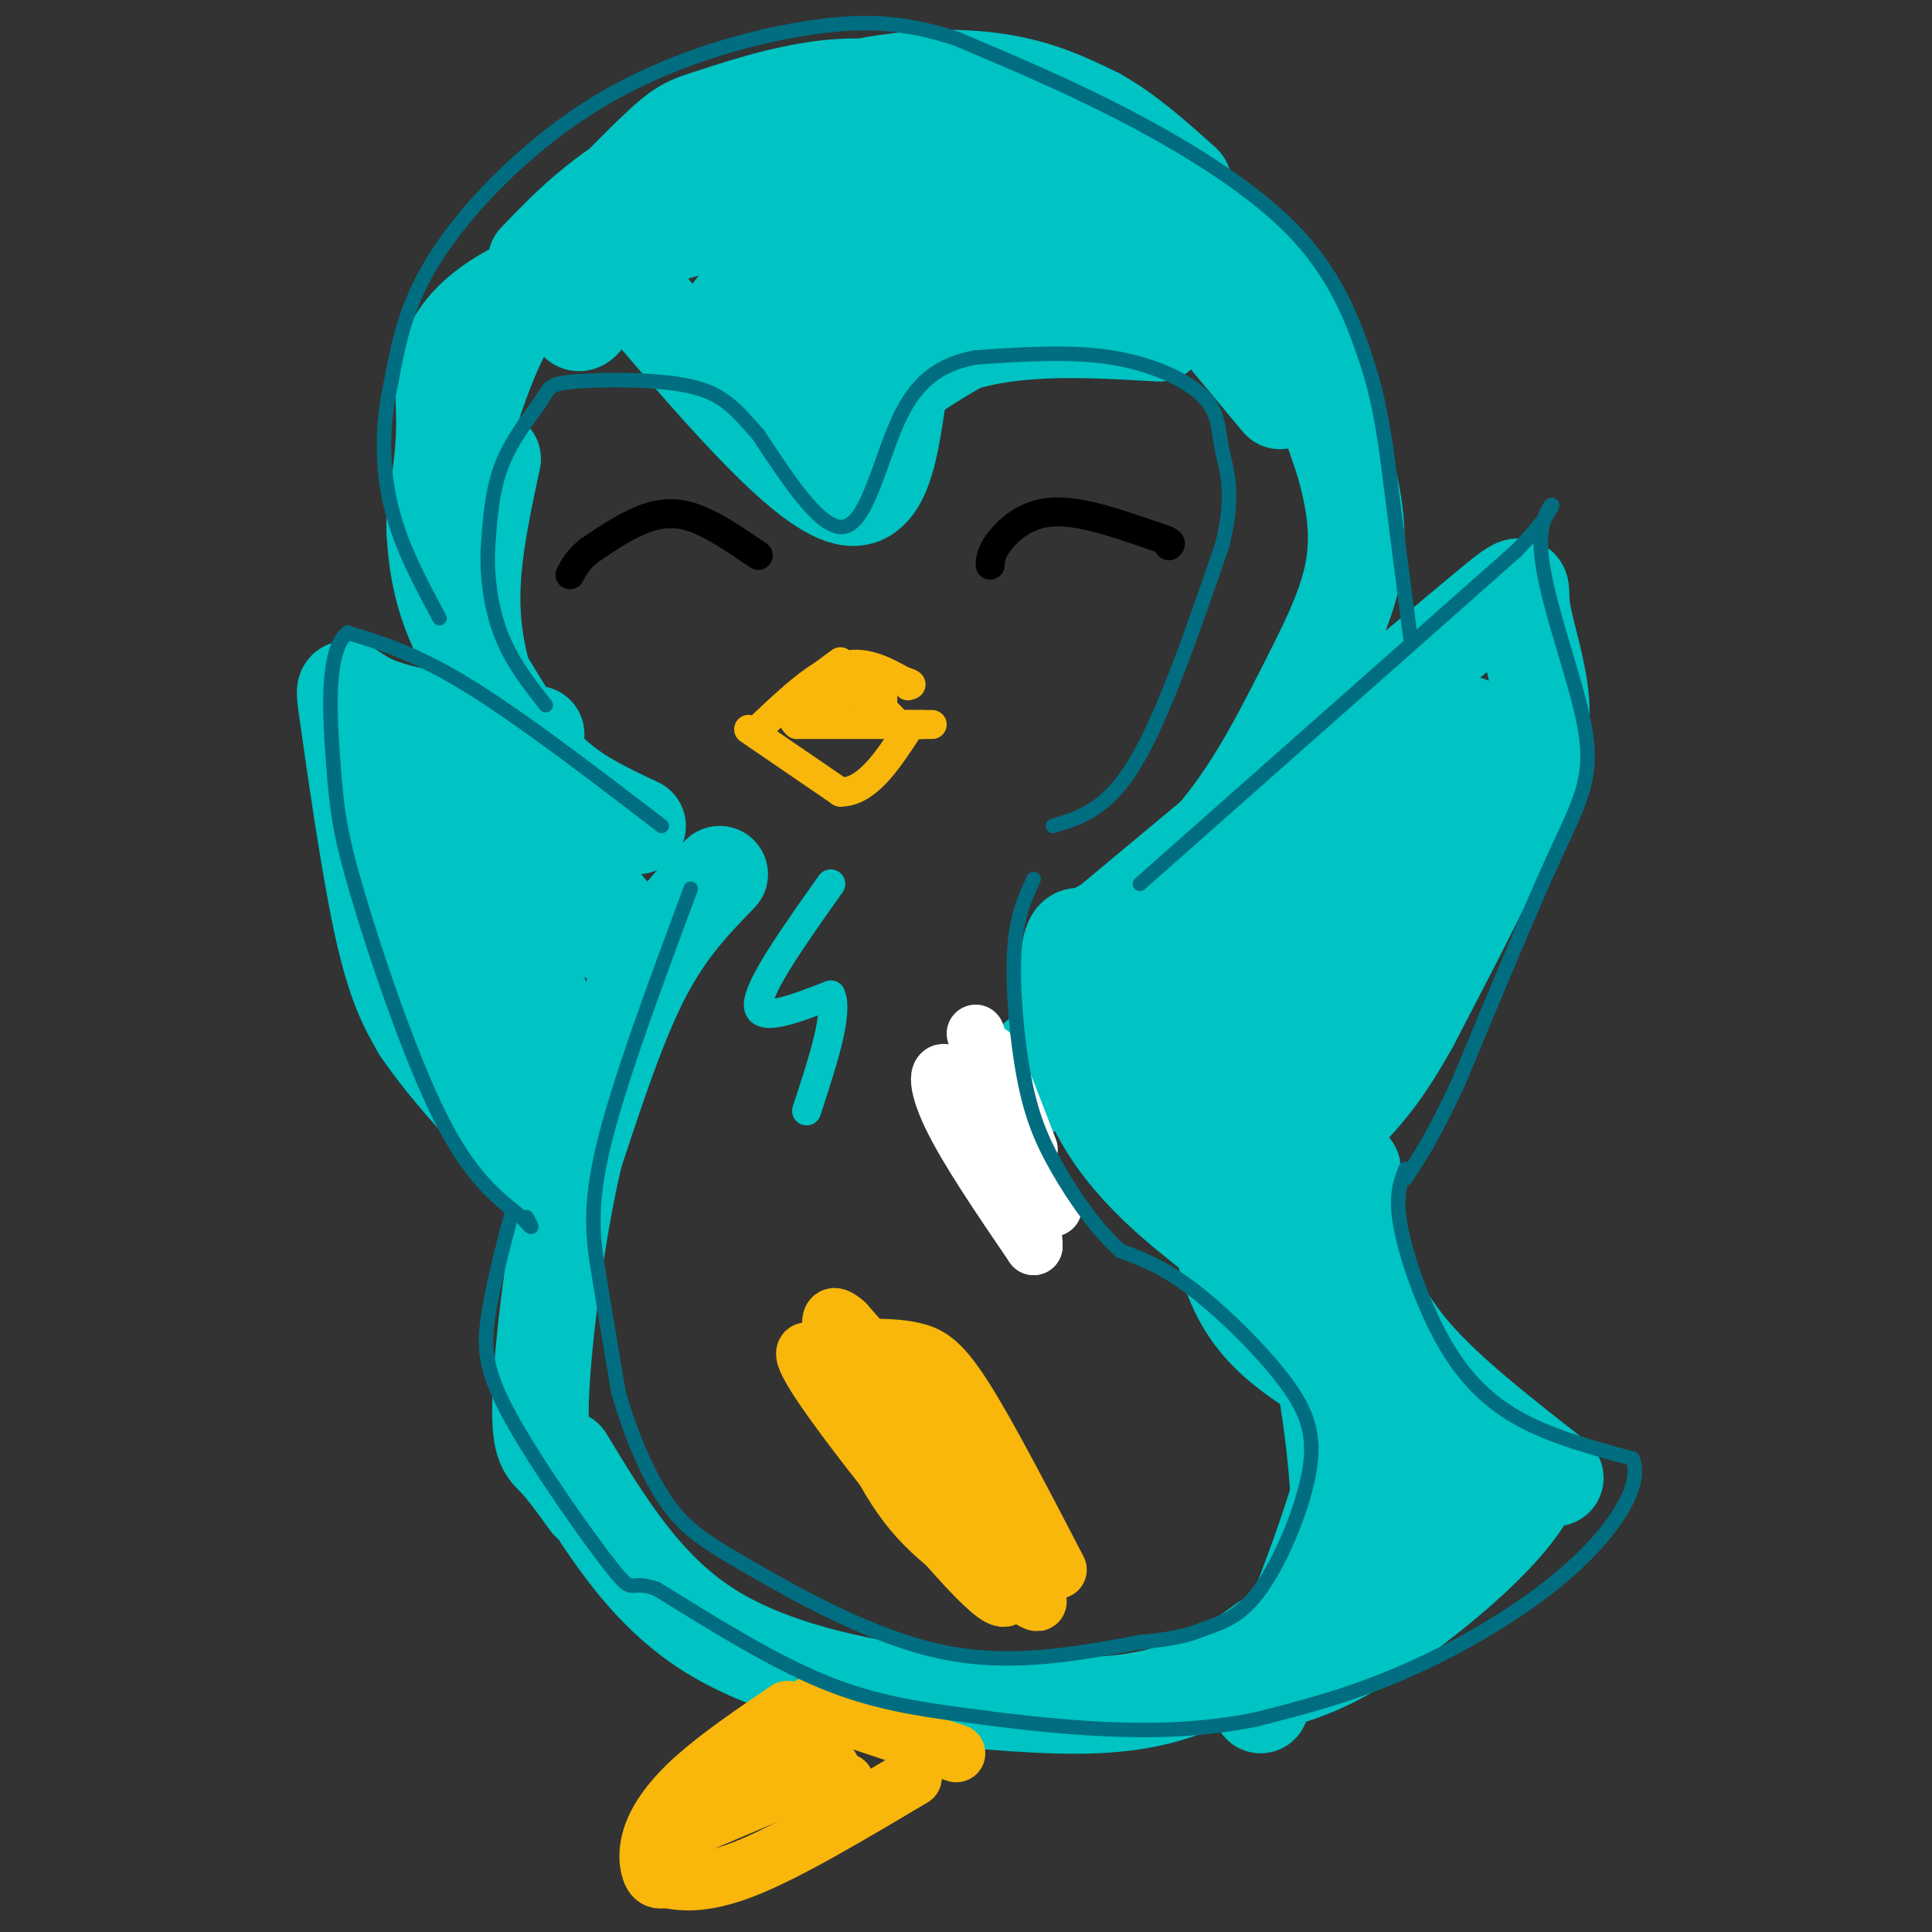 <svg viewBox='0 0 400 400' version='1.1' xmlns='http://www.w3.org/2000/svg' xmlns:xlink='http://www.w3.org/1999/xlink'><rect x="0" y="0" width="400" height="400" fill="#333333" stroke="none"/><g fill='none' stroke='#00C3C3' stroke-width='20' stroke-linecap='round' stroke-linejoin='round'><path d='M241,51c-7.879,-5.671 -15.758,-11.343 -23,-14c-7.242,-2.657 -13.848,-2.300 -28,-1c-14.152,1.300 -35.848,3.542 -49,10c-13.152,6.458 -17.758,17.131 -20,20c-2.242,2.869 -2.121,-2.065 -2,-7'/><path d='M119,59c-0.359,-2.832 -0.256,-6.412 2,-10c2.256,-3.588 6.665,-7.185 11,-10c4.335,-2.815 8.595,-4.847 22,-5c13.405,-0.153 35.955,1.574 36,2c0.045,0.426 -22.416,-0.450 -38,2c-15.584,2.450 -24.292,8.225 -33,14'/><path d='M119,52c-1.932,-1.991 9.736,-13.970 16,-20c6.264,-6.030 7.122,-6.111 13,-8c5.878,-1.889 16.775,-5.585 27,-6c10.225,-0.415 19.779,2.453 30,7c10.221,4.547 21.111,10.774 32,17'/><path d='M204,36c9.238,-0.423 18.476,-0.845 27,1c8.524,1.845 16.333,5.958 22,10c5.667,4.042 9.190,8.012 13,16c3.810,7.988 7.905,19.994 12,32'/><path d='M278,95c2.734,9.289 3.568,16.510 2,24c-1.568,7.490 -5.537,15.247 -10,24c-4.463,8.753 -9.418,18.501 -16,27c-6.582,8.499 -14.791,15.750 -23,23'/><path d='M231,193c-4.667,4.667 -4.833,4.833 -5,5'/><path d='M179,43c0.494,-1.946 0.988,-3.893 -14,-1c-14.988,2.893 -45.458,10.625 -60,19c-14.542,8.375 -13.155,17.393 -13,25c0.155,7.607 -0.923,13.804 -2,20'/><path d='M90,106c-0.099,6.695 0.654,13.434 3,20c2.346,6.566 6.285,12.960 10,19c3.715,6.040 7.204,11.726 12,16c4.796,4.274 10.898,7.137 17,10'/><path d='M90,110c4.024,-13.964 8.048,-27.929 12,-37c3.952,-9.071 7.833,-13.250 11,-17c3.167,-3.750 5.619,-7.071 11,-10c5.381,-2.929 13.690,-5.464 22,-8'/><path d='M111,54c6.060,-6.321 12.119,-12.643 23,-19c10.881,-6.357 26.583,-12.750 40,-16c13.417,-3.250 24.548,-3.357 33,-2c8.452,1.357 14.226,4.179 20,7'/><path d='M227,24c6.333,3.500 12.167,8.750 18,14'/><path d='M263,69c-5.262,-4.363 -10.524,-8.726 -17,-12c-6.476,-3.274 -14.167,-5.458 -23,-4c-8.833,1.458 -18.810,6.560 -25,11c-6.190,4.440 -8.595,8.220 -11,12'/><path d='M187,76c-2.244,9.689 -2.356,27.911 -11,27c-8.644,-0.911 -25.822,-20.956 -43,-41'/><path d='M133,62c-7.167,-6.833 -3.583,-3.417 0,0'/><path d='M149,68c4.500,-6.250 9.000,-12.500 17,-17c8.000,-4.500 19.500,-7.250 31,-10'/><path d='M157,78c10.750,-9.583 21.500,-19.167 33,-26c11.500,-6.833 23.750,-10.917 36,-15'/><path d='M165,78c13.917,-8.833 27.833,-17.667 39,-23c11.167,-5.333 19.583,-7.167 28,-9'/><path d='M172,89c11.000,-7.833 22.000,-15.667 31,-20c9.000,-4.333 16.000,-5.167 23,-6'/><path d='M172,84c9.833,-5.750 19.667,-11.500 31,-14c11.333,-2.500 24.167,-1.750 37,-1'/><path d='M255,71c0.000,0.000 10.000,12.000 10,12'/><path d='M224,196c0.000,0.000 78.000,-65.000 78,-65'/><path d='M302,131c14.740,-12.362 12.590,-10.767 13,-6c0.410,4.767 3.380,12.707 4,20c0.620,7.293 -1.108,13.941 -6,25c-4.892,11.059 -12.946,26.530 -21,42'/><path d='M292,212c-5.756,10.267 -9.644,14.933 -16,21c-6.356,6.067 -15.178,13.533 -24,21'/><path d='M304,150c-5.589,10.857 -11.179,21.714 -23,37c-11.821,15.286 -29.875,35.000 -35,38c-5.125,3.000 2.679,-10.714 14,-25c11.321,-14.286 26.161,-29.143 41,-44'/><path d='M301,156c4.317,-6.515 -5.392,-0.803 -24,15c-18.608,15.803 -46.116,41.696 -60,52c-13.884,10.304 -14.144,5.020 4,-9c18.144,-14.020 54.693,-36.775 66,-45c11.307,-8.225 -2.626,-1.922 -12,3c-9.374,4.922 -14.187,8.461 -19,12'/><path d='M256,184c-4.552,3.904 -6.431,7.663 -12,8c-5.569,0.337 -14.829,-2.750 -18,2c-3.171,4.750 -0.252,17.335 1,25c1.252,7.665 0.837,10.410 8,19c7.163,8.590 21.904,23.026 26,27c4.096,3.974 -2.452,-2.513 -9,-9'/><path d='M252,256c-6.633,-5.332 -18.716,-14.161 -25,-27c-6.284,-12.839 -6.769,-29.687 -5,-34c1.769,-4.313 5.791,3.911 12,17c6.209,13.089 14.604,31.045 23,49'/><path d='M257,261c2.549,4.760 -2.579,-7.841 4,-28c6.579,-20.159 24.867,-47.878 29,-57c4.133,-9.122 -5.887,0.352 -13,7c-7.113,6.648 -11.318,10.471 -15,17c-3.682,6.529 -6.841,15.765 -10,25'/><path d='M252,225c-1.689,11.667 -0.911,28.333 3,39c3.911,10.667 10.956,15.333 18,20'/><path d='M264,252c3.467,7.422 6.933,14.844 10,21c3.067,6.156 5.733,11.044 13,16c7.267,4.956 19.133,9.978 31,15'/><path d='M318,304c-0.778,8.911 -18.222,23.689 -30,32c-11.778,8.311 -17.889,10.156 -24,12'/><path d='M261,353c7.917,-19.667 15.833,-39.333 18,-51c2.167,-11.667 -1.417,-15.333 -5,-19'/><path d='M274,283c0.548,4.429 4.417,25.000 3,39c-1.417,14.000 -8.119,21.429 -7,18c1.119,-3.429 10.060,-17.714 19,-32'/><path d='M289,308c4.762,-6.548 7.167,-6.917 5,0c-2.167,6.917 -8.905,21.119 -7,23c1.905,1.881 12.452,-8.560 23,-19'/><path d='M310,312c5.167,-4.333 6.583,-5.667 8,-7'/><path d='M322,306c-10.533,-8.222 -21.067,-16.444 -28,-24c-6.933,-7.556 -10.267,-14.444 -12,-21c-1.733,-6.556 -1.867,-12.778 -2,-19'/><path d='M149,181c-5.500,5.667 -11.000,11.333 -16,21c-5.000,9.667 -9.500,23.333 -14,37'/><path d='M119,239c-3.845,16.083 -6.458,37.792 -7,49c-0.542,11.208 0.988,11.917 3,14c2.012,2.083 4.506,5.542 7,9'/><path d='M262,340c-3.844,2.778 -7.689,5.556 -13,8c-5.311,2.444 -12.089,4.556 -22,5c-9.911,0.444 -22.956,-0.778 -36,-2'/><path d='M191,351c-14.311,-1.867 -32.089,-5.533 -45,-14c-12.911,-8.467 -20.956,-21.733 -29,-35'/><path d='M111,152c-13.107,-1.613 -26.214,-3.226 -33,-6c-6.786,-2.774 -7.250,-6.708 -6,2c1.250,8.708 4.214,30.060 7,43c2.786,12.940 5.393,17.470 8,22'/><path d='M87,213c6.000,9.000 17.000,20.500 28,32'/><path d='M88,162c13.583,38.417 27.167,76.833 28,78c0.833,1.167 -11.083,-34.917 -23,-71'/><path d='M93,169c-2.467,-10.499 2.864,-1.247 11,18c8.136,19.247 19.075,48.490 15,41c-4.075,-7.490 -23.164,-51.711 -25,-64c-1.836,-12.289 13.582,7.356 29,27'/><path d='M123,191c7.178,6.156 10.622,8.044 8,4c-2.622,-4.044 -11.311,-14.022 -20,-24'/><path d='M110,166c-3.911,-9.044 -7.822,-18.089 -10,-26c-2.178,-7.911 -2.622,-14.689 -2,-22c0.622,-7.311 2.311,-15.156 4,-23'/></g>
<g fill='none' stroke='#F9B70B' stroke-width='12' stroke-linecap='round' stroke-linejoin='round'><path d='M163,354c-7.030,4.792 -14.060,9.583 -19,14c-4.940,4.417 -7.792,8.458 -9,12c-1.208,3.542 -0.774,6.583 0,8c0.774,1.417 1.887,1.208 3,1'/><path d='M138,389c2.467,0.556 7.133,1.444 16,-2c8.867,-3.444 21.933,-11.222 35,-19'/><path d='M143,375c0.000,0.000 30.000,-18.000 30,-18'/><path d='M139,380c0.000,0.000 33.000,-14.000 33,-14'/><path d='M198,363c0.000,0.000 -30.000,-10.000 -30,-10'/><path d='M175,369c0.000,0.000 -8.000,6.000 -8,6'/><path d='M219,325c-7.111,-13.689 -14.222,-27.378 -19,-35c-4.778,-7.622 -7.222,-9.178 -10,-10c-2.778,-0.822 -5.889,-0.911 -9,-1'/><path d='M181,279c-1.660,3.498 -1.311,12.742 4,23c5.311,10.258 15.584,21.531 20,23c4.416,1.469 2.976,-6.866 -3,-17c-5.976,-10.134 -16.488,-22.067 -27,-34'/><path d='M175,274c-4.717,-4.231 -3.008,2.193 0,11c3.008,8.807 7.317,19.998 14,28c6.683,8.002 15.740,12.815 21,16c5.260,3.185 6.724,4.742 2,-2c-4.724,-6.742 -15.635,-21.783 -24,-31c-8.365,-9.217 -14.182,-12.608 -20,-16'/><path d='M168,280c-3.110,-1.384 -0.885,3.155 8,15c8.885,11.845 24.431,30.997 30,35c5.569,4.003 1.163,-7.142 -4,-17c-5.163,-9.858 -11.081,-18.429 -17,-27'/><path d='M185,286c-3.167,-4.667 -2.583,-2.833 -2,-1'/></g>
<g fill='none' stroke='#00C3C3' stroke-width='6' stroke-linecap='round' stroke-linejoin='round'><path d='M172,183c-7.500,10.583 -15.000,21.167 -15,25c0.000,3.833 7.500,0.917 15,-2'/><path d='M172,206c1.667,3.667 -1.667,13.833 -5,24'/></g>
<g fill='none' stroke='#F9B70B' stroke-width='6' stroke-linecap='round' stroke-linejoin='round'><path d='M191,150c0.000,0.000 -26.000,0.000 -26,0'/><path d='M165,150c-3.111,-2.400 2.111,-8.400 7,-9c4.889,-0.600 9.444,4.200 14,9'/><path d='M179,148c2.583,-1.750 5.167,-3.500 3,-4c-2.167,-0.500 -9.083,0.250 -16,1'/><path d='M166,145c-1.333,-1.167 3.333,-4.583 8,-8'/><path d='M158,150c5.583,-5.250 11.167,-10.500 16,-12c4.833,-1.500 8.917,0.750 13,3'/><path d='M187,141c2.333,0.667 1.667,0.833 1,1'/><path d='M193,150c0.000,0.000 -6.000,0.000 -6,0'/><path d='M155,151c0.000,0.000 19.000,13.000 19,13'/><path d='M174,164c5.500,0.000 9.750,-6.500 14,-13'/></g>
<g fill='none' stroke='#000000' stroke-width='6' stroke-linecap='round' stroke-linejoin='round'><path d='M157,115c-4.911,-3.356 -9.822,-6.711 -14,-8c-4.178,-1.289 -7.622,-0.511 -11,1c-3.378,1.511 -6.689,3.756 -10,6'/><path d='M122,114c-2.333,1.833 -3.167,3.417 -4,5'/><path d='M205,117c0.089,-1.333 0.178,-2.667 2,-5c1.822,-2.333 5.378,-5.667 11,-6c5.622,-0.333 13.311,2.333 21,5'/><path d='M239,111c4.000,1.167 3.500,1.583 3,2'/></g>
<g fill='none' stroke='#FFFFFF' stroke-width='12' stroke-linecap='round' stroke-linejoin='round'><path d='M218,250c-1.667,-0.500 -3.333,-1.000 -6,-7c-2.667,-6.000 -6.333,-17.500 -10,-29'/><path d='M212,244c-5.956,-9.156 -11.911,-18.311 -15,-21c-3.089,-2.689 -3.311,1.089 0,8c3.311,6.911 10.156,16.956 17,27'/><path d='M214,258c0.289,-5.044 -7.489,-31.156 -9,-38c-1.511,-6.844 3.244,5.578 8,18'/></g>
<g fill='none' stroke='#006E80' stroke-width='3' stroke-linecap='round' stroke-linejoin='round'><path d='M236,183c0.000,0.000 78.000,-69.000 78,-69'/><path d='M314,114c12.622,-13.150 5.177,-11.525 5,-2c-0.177,9.525 6.914,26.949 9,38c2.086,11.051 -0.833,15.729 -6,27c-5.167,11.271 -12.584,29.136 -20,47'/><path d='M302,224c-5.167,11.167 -8.083,15.583 -11,20'/><path d='M137,171c-14.583,-11.167 -29.167,-22.333 -40,-29c-10.833,-6.667 -17.917,-8.833 -25,-11'/><path d='M72,131c-4.633,3.443 -3.716,17.552 -3,27c0.716,9.448 1.231,14.236 5,27c3.769,12.764 10.791,33.504 17,46c6.209,12.496 11.604,16.748 17,21'/><path d='M108,252c3.000,3.500 2.000,1.750 1,0'/><path d='M292,132c0.000,0.000 -5.000,-39.000 -5,-39'/><path d='M287,93c-1.466,-9.648 -2.630,-14.266 -5,-21c-2.370,-6.734 -5.946,-15.582 -14,-24c-8.054,-8.418 -20.587,-16.405 -33,-23c-12.413,-6.595 -24.707,-11.797 -37,-17'/><path d='M198,8c-10.920,-3.584 -19.721,-4.043 -32,-2c-12.279,2.043 -28.037,6.589 -42,15c-13.963,8.411 -26.132,20.689 -33,31c-6.868,10.311 -8.434,18.656 -10,27'/><path d='M81,79c-2.000,8.956 -2.000,17.844 0,26c2.000,8.156 6.000,15.578 10,23'/><path d='M291,242c-1.101,2.786 -2.202,5.571 -1,12c1.202,6.429 4.708,16.500 9,24c4.292,7.500 9.369,12.429 16,16c6.631,3.571 14.815,5.786 23,8'/><path d='M338,302c2.274,5.310 -3.542,14.583 -13,23c-9.458,8.417 -22.560,15.976 -34,21c-11.440,5.024 -21.220,7.512 -31,10'/><path d='M260,356c-10.352,2.131 -20.734,2.458 -31,2c-10.266,-0.458 -20.418,-1.700 -30,-3c-9.582,-1.300 -18.595,-2.657 -29,-7c-10.405,-4.343 -22.203,-11.671 -34,-19'/><path d='M136,329c-6.121,-2.231 -4.424,1.691 -9,-4c-4.576,-5.691 -15.424,-20.994 -21,-31c-5.576,-10.006 -5.879,-14.716 -5,-21c0.879,-6.284 2.939,-14.142 5,-22'/><path d='M218,171c5.583,-1.667 11.167,-3.333 17,-13c5.833,-9.667 11.917,-27.333 18,-45'/><path d='M253,113c2.813,-10.952 0.847,-15.833 0,-20c-0.847,-4.167 -0.574,-7.622 -4,-11c-3.426,-3.378 -10.550,-6.679 -19,-8c-8.450,-1.321 -18.225,-0.660 -28,0'/><path d='M202,74c-7.512,1.405 -12.292,4.917 -16,13c-3.708,8.083 -6.345,20.738 -11,22c-4.655,1.262 -11.327,-8.869 -18,-19'/><path d='M157,90c-4.581,-5.119 -7.034,-8.416 -14,-10c-6.966,-1.584 -18.444,-1.456 -24,-1c-5.556,0.456 -5.188,1.238 -7,4c-1.812,2.762 -5.803,7.503 -8,13c-2.197,5.497 -2.598,11.748 -3,18'/><path d='M101,114c-0.200,6.178 0.800,12.622 3,18c2.200,5.378 5.600,9.689 9,14'/><path d='M143,184c-7.400,19.911 -14.800,39.822 -18,53c-3.200,13.178 -2.200,19.622 -1,27c1.200,7.378 2.600,15.689 4,24'/><path d='M128,288c2.284,8.351 5.994,17.228 10,23c4.006,5.772 8.309,8.439 18,14c9.691,5.561 24.769,14.018 39,17c14.231,2.982 27.616,0.491 41,-2'/><path d='M236,340c9.012,-0.831 11.042,-1.908 14,-3c2.958,-1.092 6.842,-2.199 11,-8c4.158,-5.801 8.589,-16.297 10,-24c1.411,-7.703 -0.197,-12.612 -5,-19c-4.803,-6.388 -12.801,-14.254 -19,-19c-6.199,-4.746 -10.600,-6.373 -15,-8'/><path d='M232,259c-4.885,-4.303 -9.598,-11.061 -13,-17c-3.402,-5.939 -5.493,-11.061 -7,-19c-1.507,-7.939 -2.431,-18.697 -2,-26c0.431,-7.303 2.215,-11.152 4,-15'/></g>
</svg>
